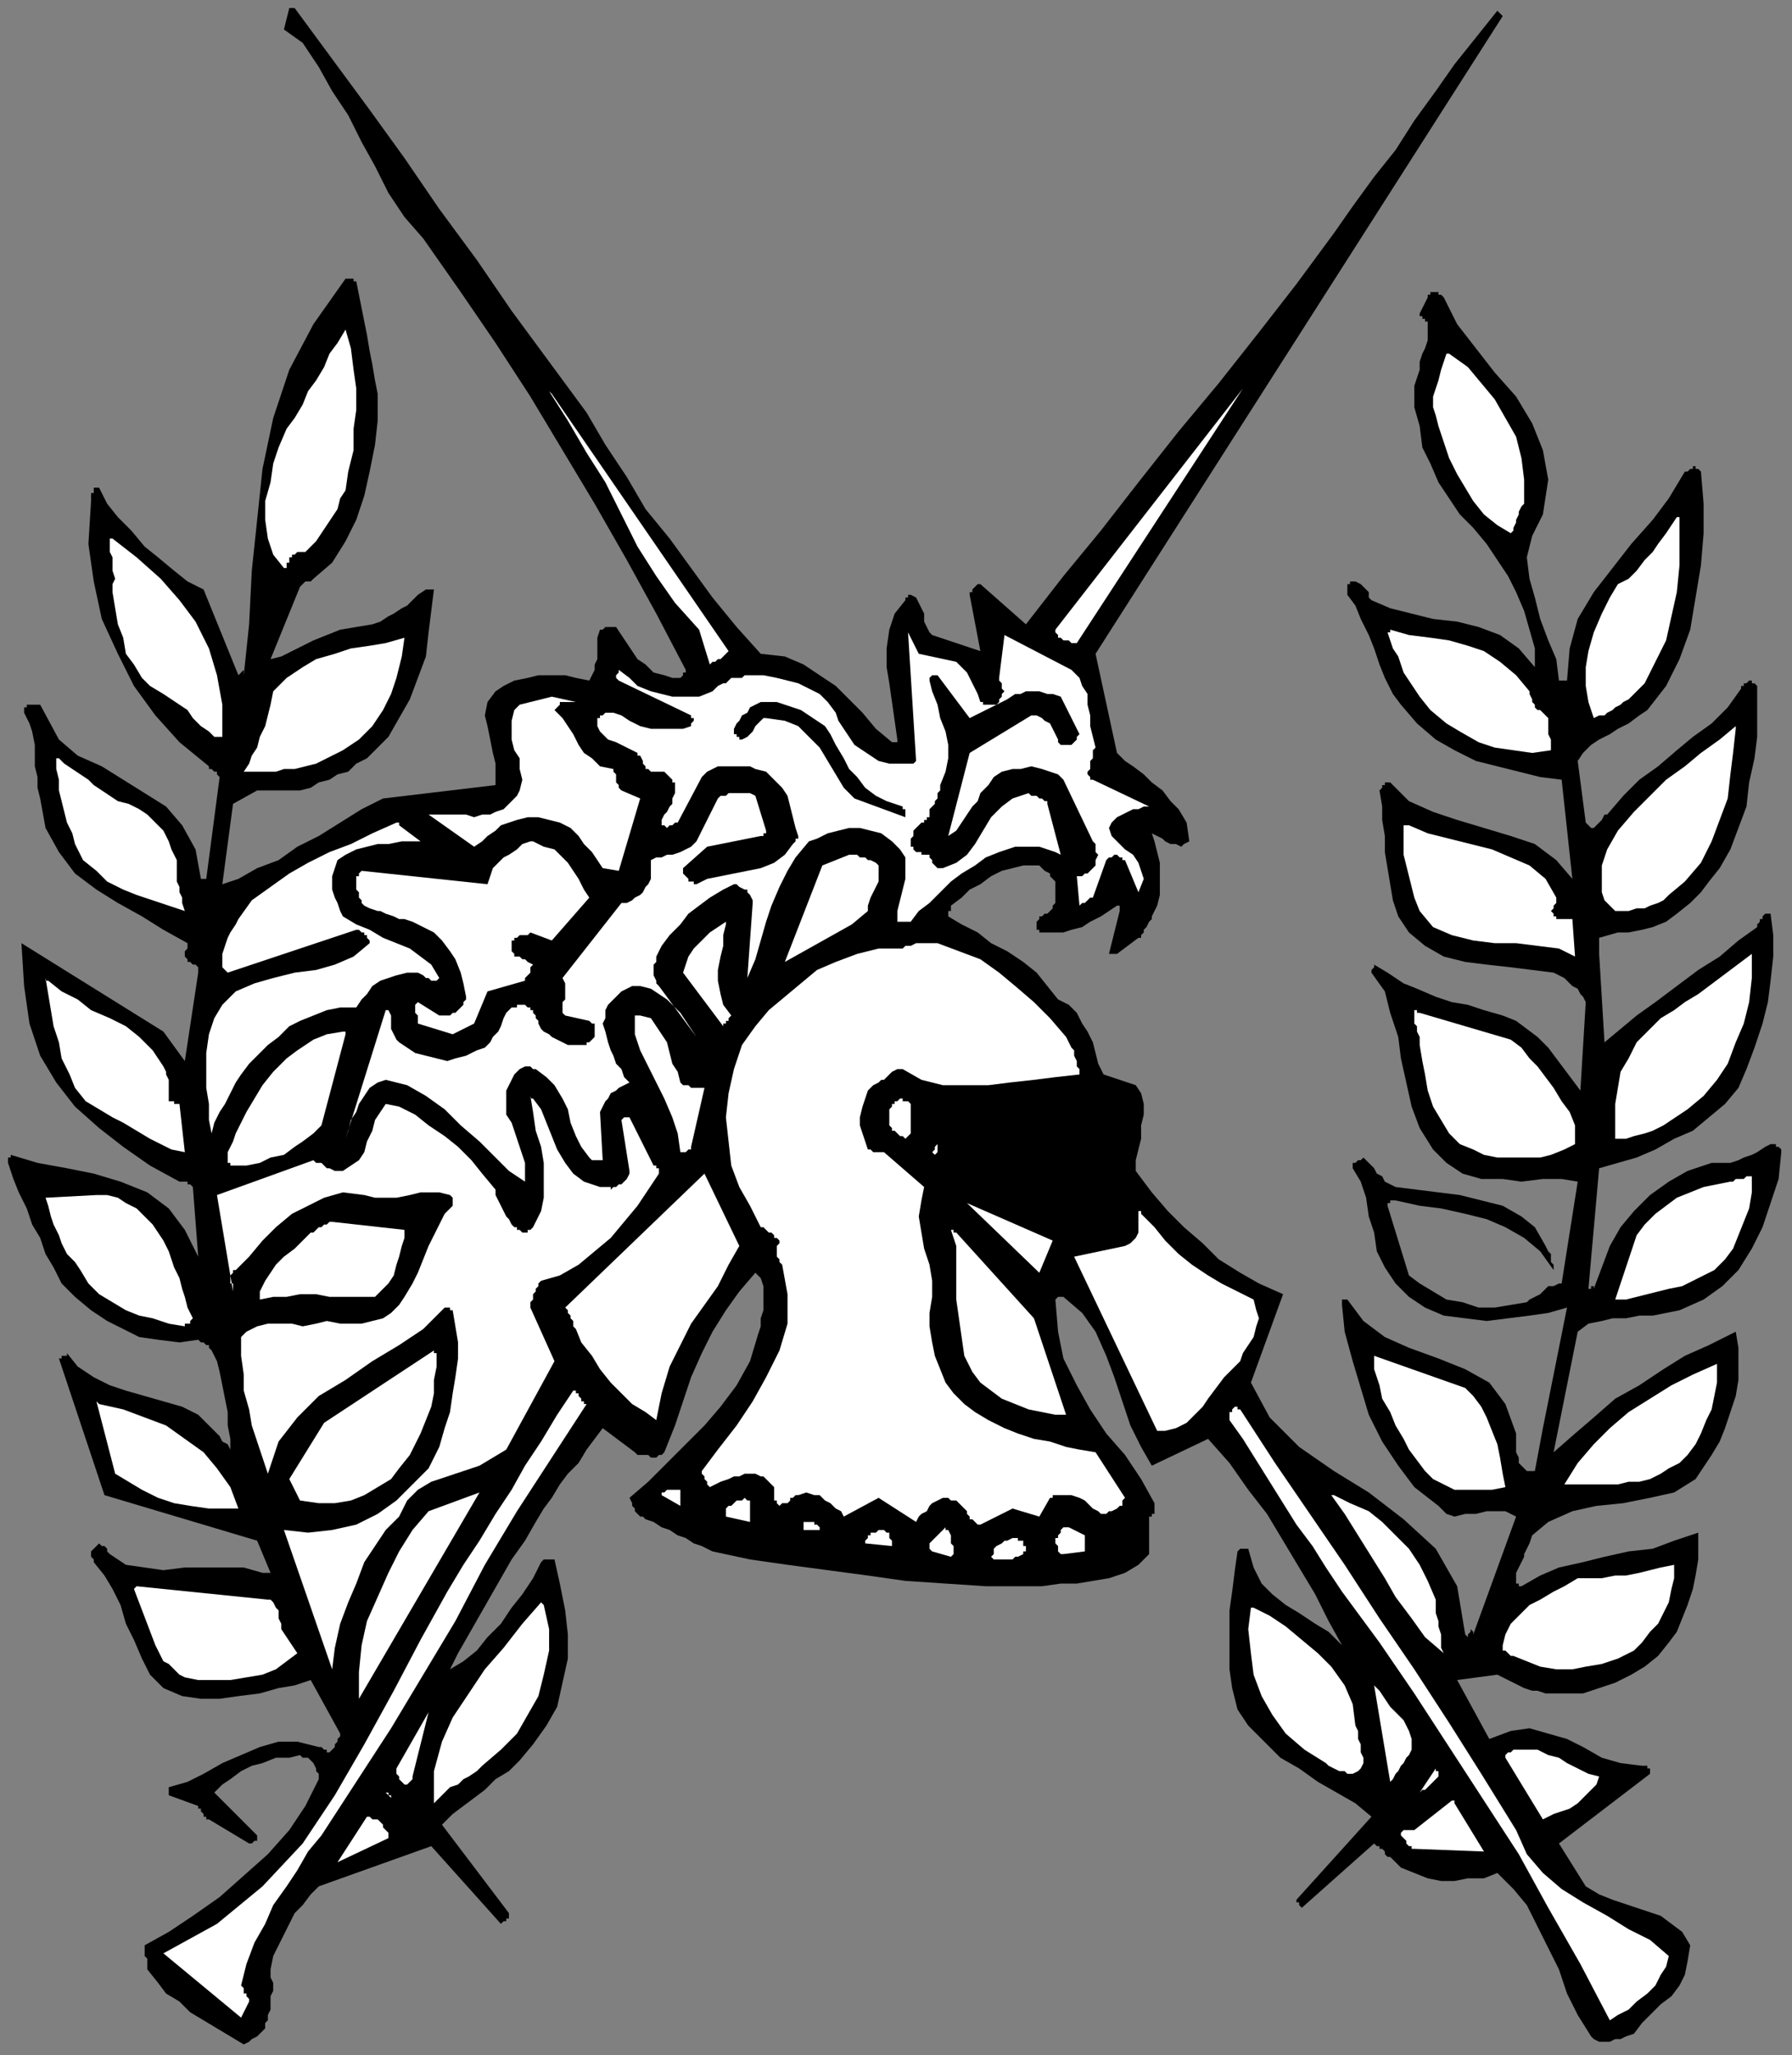 <?xml version="1.0" encoding="UTF-8" standalone="no"?>
<svg
   xmlns:dc="http://purl.org/dc/elements/1.1/"
   xmlns:cc="http://creativecommons.org/ns#"
   xmlns:rdf="http://www.w3.org/1999/02/22-rdf-syntax-ns#"
   xmlns:svg="http://www.w3.org/2000/svg"
   xmlns="http://www.w3.org/2000/svg"
   xmlns:sodipodi="http://sodipodi.sourceforge.net/DTD/sodipodi-0.dtd"
   xmlns:inkscape="http://www.inkscape.org/namespaces/inkscape"
   version="1.0"
   width="177.006mm"
   height="202.935mm"
   id="svg137"
   sodipodi:docname="CREST009.WMF">
  <rect width="100%" height="100%" fill="#808080" stroke="none"/>
  <sodipodi:namedview
     pagecolor="#ffffff"
     bordercolor="#666666"
     borderopacity="1"
     objecttolerance="10"
     gridtolerance="10"
     guidetolerance="10"
     inkscape:pageopacity="0"
     inkscape:pageshadow="2"
     inkscape:window-width="640"
     inkscape:window-height="480"
     id="namedview139" />
  <defs
     id="defs3">
    <pattern
       id="WMFhbasepattern"
       patternUnits="userSpaceOnUse"
       width="6"
       height="6"
       x="0"
       y="0" />
  </defs>
  <path
     style="fill:none;stroke:none;"
     d="  M 0,0   L 668,0   L 668,766   L 0,766   z "
     id="path5" />
  <path
     style="fill:#000000;fill-rule:evenodd;fill-opacity:1;stroke:none;"
     d="  M 110,3   L 124,22   L 138,41   L 151,59   L 164,78   L 178,97   L 191,116   L 205,135   L 219,154   L 226,166   L 234,178   L 241,190   L 250,201   L 258,212   L 266,223   L 275,234   L 284,244   L 293,245   L 300,248   L 306,252   L 312,256   L 317,261   L 322,266   L 327,272   L 333,277   L 333,277   L 334,277   L 334,277   L 334,277   L 335,277   L 335,277   L 335,276   L 335,276   L 334,269   L 333,262   L 332,255   L 331,249   L 331,242   L 332,235   L 334,229   L 338,224   L 338,223   L 338,223   L 339,223   L 339,222   L 339,222   L 339,222   L 340,222   L 340,222   L 342,223   L 343,225   L 344,227   L 345,229   L 345,232   L 346,234   L 347,236   L 348,237   L 366,243   L 362,222   L 362,221   L 363,221   L 363,220   L 363,220   L 364,219   L 364,219   L 365,218   L 366,218   L 383,233   L 397,215   L 411,198   L 425,180   L 440,161   L 455,143   L 470,124   L 484,106   L 498,87   L 505,77   L 513,66   L 521,56   L 528,45   L 536,34   L 543,24   L 551,14   L 559,4   L 560,4   L 561,5   L 560,4   L 559,4   L 558,3   L 558,3   L 559,4   L 561,6   L 409,244   L 417,281   L 420,284   L 423,286   L 427,289   L 430,292   L 434,295   L 437,299   L 440,302   L 443,307   L 444,314   L 442,315   L 441,316   L 439,315   L 437,315   L 435,314   L 434,313   L 432,312   L 430,311   L 431,314   L 432,318   L 433,322   L 433,326   L 433,330   L 433,334   L 432,338   L 430,342   L 430,343   L 429,344   L 428,346   L 427,347   L 427,348   L 426,349   L 426,350   L 425,350   L 417,356   L 417,356   L 416,356   L 416,356   L 415,356   L 415,356   L 415,356   L 414,356   L 414,356   L 418,340   L 418,340   L 418,339   L 418,339   L 418,339   L 418,338   L 417,338   L 417,338   L 417,338   L 414,340   L 411,342   L 407,344   L 404,346   L 400,347   L 397,348   L 393,348   L 388,348   L 388,348   L 388,348   L 388,347   L 388,347   L 387,347   L 387,346   L 387,346   L 387,346   L 387,345   L 387,344   L 388,343   L 388,342   L 389,342   L 390,341   L 391,341   L 392,340   L 393,339   L 393,338   L 394,337   L 394,335   L 394,334   L 394,332   L 394,331   L 394,330   L 394,329   L 393,328   L 392,327   L 392,326   L 390,325   L 389,324   L 388,323   L 387,323   L 382,323   L 378,324   L 374,325   L 370,327   L 366,330   L 362,332   L 359,335   L 355,338   L 355,339   L 355,340   L 354,340   L 354,341   L 354,341   L 354,341   L 354,342   L 354,342   L 359,345   L 365,348   L 370,352   L 376,355   L 382,359   L 387,363   L 391,368   L 395,373   L 399,375   L 402,378   L 404,382   L 406,385   L 408,389   L 409,393   L 410,397   L 412,401   L 424,405   L 426,408   L 427,412   L 427,416   L 426,420   L 426,425   L 425,429   L 424,433   L 424,437   L 430,445   L 436,452   L 442,458   L 449,464   L 455,470   L 463,475   L 470,479   L 479,483   L 467,516   L 474,529   L 485,540   L 498,549   L 511,557   L 524,567   L 536,578   L 544,592   L 547,610   L 548,611   L 548,611   L 548,610   L 548,610   L 549,609   L 549,608   L 550,609   L 550,610   L 566,566   L 562,564   L 559,564   L 555,564   L 551,565   L 547,565   L 543,566   L 540,565   L 537,562   L 528,555   L 522,547   L 516,538   L 511,528   L 508,518   L 505,508   L 502,497   L 501,487   L 501,486   L 501,486   L 501,485   L 501,485   L 502,485   L 502,485   L 503,485   L 503,485   L 509,493   L 517,499   L 526,503   L 537,507   L 547,511   L 556,516   L 562,524   L 566,535   L 566,537   L 566,539   L 566,541   L 566,542   L 567,544   L 567,546   L 568,547   L 570,549   L 570,549   L 570,549   L 570,549   L 571,549   L 571,549   L 572,549   L 572,549   L 573,549   L 576,533   L 585,488   L 578,490   L 571,491   L 563,492   L 555,493   L 547,492   L 539,491   L 532,488   L 526,484   L 521,479   L 517,473   L 514,467   L 513,460   L 511,454   L 510,447   L 508,441   L 505,436   L 505,435   L 505,435   L 505,434   L 506,434   L 507,433   L 507,433   L 508,433   L 509,432   L 510,433   L 512,435   L 513,436   L 514,438   L 516,439   L 517,441   L 519,442   L 521,443   L 529,444   L 537,445   L 545,446   L 553,448   L 561,450   L 568,454   L 573,458   L 577,465   L 578,467   L 579,468   L 579,469   L 579,470   L 579,471   L 580,472   L 580,473   L 580,474   L 575,467   L 569,462   L 562,458   L 555,455   L 547,453   L 538,451   L 530,450   L 521,448   L 520,448   L 520,448   L 519,448   L 519,448   L 519,449   L 518,449   L 518,449   L 518,450   L 526,476   L 530,479   L 535,482   L 540,485   L 546,486   L 552,488   L 558,488   L 564,487   L 570,486   L 571,485   L 573,484   L 575,483   L 577,481   L 578,480   L 580,480   L 582,479   L 583,479   L 589,441   L 583,440   L 576,440   L 568,441   L 561,440   L 553,440   L 546,438   L 540,434   L 535,429   L 530,421   L 527,413   L 525,404   L 523,395   L 522,387   L 519,378   L 517,370   L 512,363   L 512,362   L 512,362   L 512,362   L 513,361   L 513,361   L 513,360   L 513,360   L 513,360   L 518,363   L 524,367   L 529,369   L 536,372   L 542,374   L 548,375   L 554,377   L 561,379   L 566,381   L 570,384   L 574,387   L 578,391   L 581,395   L 584,399   L 587,403   L 590,407   L 592,374   L 591,372   L 590,371   L 589,369   L 587,368   L 586,367   L 584,365   L 582,364   L 580,363   L 572,362   L 564,361   L 555,360   L 547,359   L 539,357   L 532,353   L 526,348   L 522,342   L 520,336   L 519,330   L 518,324   L 517,318   L 517,312   L 516,306   L 516,301   L 515,295   L 516,294   L 516,294   L 516,293   L 517,293   L 517,292   L 518,292   L 518,292   L 519,292   L 526,299   L 535,303   L 544,306   L 554,309   L 564,312   L 573,315   L 581,321   L 587,328   L 583,291   L 575,290   L 567,288   L 559,286   L 551,284   L 543,280   L 536,276   L 529,270   L 523,263   L 520,259   L 517,253   L 515,248   L 513,242   L 511,237   L 508,231   L 506,226   L 503,222   L 503,221   L 503,221   L 503,220   L 503,219   L 503,219   L 503,219   L 503,218   L 503,218   L 503,218   L 503,218   L 504,218   L 504,217   L 504,217   L 505,217   L 505,217   L 506,217   L 508,218   L 508,218   L 509,219   L 510,220   L 511,221   L 511,223   L 512,224   L 519,227   L 527,229   L 535,231   L 544,232   L 552,234   L 560,237   L 567,242   L 573,249   L 573,242   L 571,235   L 569,228   L 566,221   L 563,215   L 559,209   L 555,203   L 550,197   L 545,192   L 541,186   L 537,180   L 534,173   L 531,167   L 530,159   L 528,152   L 528,144   L 529,141   L 530,138   L 530,135   L 531,132   L 532,130   L 533,127   L 533,124   L 533,121   L 533,121   L 533,120   L 532,120   L 532,119   L 531,119   L 531,118   L 530,118   L 530,117   L 533,111   L 533,110   L 533,110   L 534,110   L 534,109   L 535,109   L 535,109   L 536,109   L 537,109   L 537,109   L 537,109   L 537,109   L 537,109   L 537,110   L 538,110   L 538,110   L 539,111   L 544,121   L 551,130   L 558,139   L 566,148   L 572,158   L 576,168   L 578,179   L 576,192   L 572,200   L 570,208   L 571,216   L 573,223   L 575,231   L 578,239   L 581,246   L 582,254   L 583,254   L 583,254   L 583,254   L 583,254   L 584,254   L 584,254   L 584,254   L 585,254   L 586,242   L 589,231   L 595,221   L 602,212   L 609,203   L 617,194   L 623,186   L 629,176   L 630,176   L 630,176   L 631,175   L 631,175   L 632,175   L 632,175   L 632,174   L 632,174   L 633,174   L 633,175   L 634,175   L 634,175   L 634,175   L 635,176   L 635,176   L 635,176   L 636,188   L 636,199   L 635,211   L 633,223   L 631,235   L 627,246   L 622,256   L 615,265   L 612,267   L 608,270   L 604,272   L 601,274   L 597,276   L 594,278   L 591,281   L 589,284   L 592,307   L 593,308   L 594,309   L 595,309   L 596,308   L 597,307   L 598,306   L 599,304   L 600,304   L 606,297   L 612,291   L 619,286   L 626,280   L 632,275   L 639,270   L 645,264   L 650,257   L 650,256   L 650,256   L 651,256   L 651,256   L 651,255   L 652,255   L 652,255   L 653,254   L 654,254   L 654,255   L 655,255   L 655,255   L 656,256   L 656,257   L 656,257   L 656,258   L 656,266   L 656,275   L 655,283   L 653,292   L 652,301   L 649,309   L 646,317   L 642,324   L 638,329   L 635,333   L 631,337   L 626,341   L 622,344   L 617,346   L 613,347   L 608,348   L 607,348   L 607,348   L 606,348   L 605,348   L 605,348   L 604,348   L 604,348   L 604,348   L 597,350   L 597,351   L 597,351   L 597,352   L 597,353   L 597,354   L 597,354   L 597,355   L 597,356   L 599,389   L 605,384   L 611,379   L 618,374   L 626,368   L 634,362   L 642,357   L 649,351   L 656,346   L 656,345   L 657,344   L 657,343   L 658,343   L 658,342   L 658,342   L 658,342   L 658,342   L 659,341   L 659,341   L 659,341   L 660,341   L 660,341   L 661,341   L 661,341   L 661,341   L 662,349   L 662,357   L 661,366   L 660,374   L 658,382   L 655,391   L 652,399   L 649,406   L 644,412   L 638,417   L 632,422   L 625,425   L 618,429   L 611,432   L 604,434   L 597,436   L 593,481   L 593,482   L 593,482   L 593,481   L 594,481   L 594,480   L 594,480   L 595,480   L 595,481   L 598,473   L 601,465   L 605,458   L 610,452   L 616,446   L 623,441   L 630,437   L 639,434   L 642,434   L 646,434   L 649,433   L 651,432   L 654,431   L 656,430   L 659,428   L 661,427   L 662,427   L 663,427   L 663,428   L 664,428   L 664,428   L 665,429   L 665,430   L 665,430   L 664,440   L 661,449   L 658,458   L 654,466   L 649,474   L 643,480   L 636,485   L 627,489   L 622,490   L 617,491   L 612,491   L 607,492   L 602,492   L 598,493   L 593,494   L 589,497   L 580,542   L 588,535   L 595,529   L 603,522   L 612,517   L 621,511   L 629,506   L 638,502   L 648,497   L 649,503   L 649,509   L 649,515   L 648,521   L 646,527   L 644,533   L 642,538   L 639,543   L 633,552   L 625,557   L 616,559   L 606,561   L 596,562   L 587,564   L 578,568   L 572,573   L 571,576   L 570,578   L 569,580   L 569,581   L 568,583   L 567,585   L 566,587   L 566,589   L 566,590   L 566,590   L 566,590   L 566,591   L 567,591   L 567,591   L 567,592   L 568,592   L 575,588   L 582,585   L 591,583   L 599,581   L 608,579   L 617,578   L 625,575   L 634,572   L 634,577   L 634,582   L 633,588   L 632,593   L 630,599   L 628,604   L 626,609   L 623,613   L 619,618   L 614,622   L 609,625   L 603,628   L 597,630   L 591,632   L 584,632   L 577,632   L 574,631   L 572,631   L 569,630   L 567,629   L 565,628   L 563,627   L 561,626   L 559,625   L 544,627   L 556,649   L 564,646   L 571,645   L 578,647   L 585,649   L 591,652   L 598,656   L 605,658   L 613,659   L 613,659   L 614,659   L 615,659   L 615,660   L 616,660   L 616,661   L 616,661   L 616,662   L 582,688   L 592,704   L 597,707   L 602,709   L 608,711   L 614,713   L 620,715   L 624,718   L 628,721   L 631,726   L 630,732   L 629,737   L 627,741   L 624,745   L 620,748   L 616,752   L 613,755   L 610,759   L 607,760   L 605,761   L 603,761   L 601,762   L 599,762   L 597,762   L 595,761   L 594,760   L 589,752   L 585,744   L 582,735   L 578,727   L 574,719   L 570,711   L 565,705   L 559,699   L 554,701   L 548,701   L 543,702   L 538,702   L 533,701   L 528,699   L 523,697   L 519,693   L 518,693   L 517,692   L 517,691   L 516,690   L 515,690   L 515,689   L 514,689   L 513,688   L 486,712   L 486,712   L 486,712   L 485,711   L 485,711   L 485,711   L 485,710   L 484,710   L 484,709   L 512,678   L 506,673   L 499,669   L 492,665   L 485,660   L 478,656   L 472,650   L 466,644   L 462,638   L 460,630   L 459,623   L 459,616   L 459,608   L 459,601   L 460,594   L 461,586   L 462,579   L 462,579   L 463,578   L 463,578   L 464,578   L 464,578   L 465,578   L 465,578   L 466,578   L 468,585   L 471,591   L 475,595   L 480,599   L 485,602   L 491,606   L 496,609   L 501,614   L 496,605   L 491,595   L 485,585   L 479,575   L 473,565   L 466,556   L 459,546   L 451,537   L 430,547   L 426,540   L 422,532   L 419,523   L 416,514   L 413,506   L 409,497   L 404,490   L 397,484   L 397,484   L 397,484   L 396,484   L 396,484   L 395,484   L 395,484   L 395,484   L 394,485   L 395,497   L 397,507   L 402,517   L 407,526   L 413,535   L 420,543   L 426,552   L 431,561   L 431,562   L 431,562   L 431,563   L 431,564   L 431,565   L 430,565   L 430,566   L 429,566   L 429,580   L 425,584   L 420,587   L 414,589   L 408,590   L 402,591   L 396,591   L 389,592   L 383,592   L 368,592   L 353,591   L 338,590   L 324,588   L 309,586   L 294,584   L 280,582   L 266,579   L 262,577   L 259,576   L 256,574   L 253,573   L 250,571   L 247,570   L 244,568   L 241,567   L 240,566   L 239,566   L 238,565   L 237,564   L 237,563   L 236,562   L 236,561   L 235,559   L 242,553   L 249,546   L 256,539   L 263,532   L 269,525   L 275,517   L 280,508   L 283,498   L 284,495   L 284,492   L 285,489   L 285,486   L 285,483   L 285,480   L 284,477   L 282,475   L 276,482   L 271,489   L 266,497   L 262,505   L 258,514   L 255,523   L 252,532   L 248,542   L 247,543   L 246,543   L 245,544   L 243,544   L 242,543   L 240,543   L 238,543   L 237,542   L 225,533   L 222,537   L 219,541   L 216,546   L 212,550   L 209,554   L 206,559   L 203,563   L 200,568   L 196,575   L 191,582   L 187,589   L 183,596   L 179,603   L 175,610   L 171,617   L 168,623   L 173,620   L 178,616   L 182,611   L 187,606   L 191,600   L 195,595   L 199,589   L 202,583   L 202,583   L 202,583   L 203,582   L 204,582   L 204,582   L 205,582   L 206,582   L 207,582   L 209,591   L 211,601   L 212,610   L 212,619   L 210,628   L 208,637   L 204,644   L 199,651   L 194,657   L 190,661   L 185,664   L 181,668   L 177,671   L 173,674   L 169,677   L 165,681   L 190,714   L 190,715   L 190,715   L 190,716   L 189,716   L 189,717   L 188,717   L 188,717   L 187,718   L 161,689   L 119,704   L 116,707   L 113,711   L 110,714   L 108,718   L 106,722   L 104,726   L 102,730   L 101,735   L 101,738   L 102,740   L 102,743   L 101,745   L 101,747   L 101,750   L 100,752   L 100,754   L 99,755   L 99,757   L 98,758   L 97,759   L 96,760   L 94,761   L 93,762   L 91,763   L 86,760   L 81,757   L 76,754   L 71,751   L 67,747   L 62,744   L 59,740   L 55,735   L 55,734   L 55,732   L 55,731   L 54,730   L 54,729   L 54,728   L 54,727   L 54,726   L 63,721   L 72,715   L 82,708   L 91,700   L 100,692   L 108,683   L 114,674   L 119,664   L 119,662   L 118,661   L 118,660   L 117,658   L 116,657   L 115,656   L 113,656   L 112,655   L 108,656   L 103,656   L 98,658   L 94,659   L 90,661   L 86,664   L 83,666   L 80,669   L 96,685   L 96,685   L 96,686   L 96,686   L 96,687   L 95,687   L 94,688   L 94,688   L 93,688   L 78,679   L 77,679   L 77,678   L 76,678   L 76,677   L 75,676   L 75,675   L 74,675   L 74,674   L 63,670   L 63,670   L 63,669   L 63,669   L 63,669   L 63,668   L 63,668   L 63,668   L 63,667   L 70,665   L 76,662   L 83,658   L 90,655   L 97,652   L 104,650   L 111,650   L 119,652   L 120,652   L 120,652   L 121,653   L 121,653   L 122,653   L 122,654   L 122,654   L 122,654   L 123,654   L 124,653   L 125,652   L 125,651   L 126,650   L 126,649   L 127,648   L 127,647   L 116,627   L 110,629   L 104,630   L 97,632   L 89,633   L 82,634   L 75,634   L 68,633   L 61,630   L 56,625   L 53,619   L 50,612   L 47,606   L 45,599   L 42,593   L 39,588   L 35,583   L 35,583   L 35,582   L 35,582   L 34,581   L 34,581   L 34,581   L 34,580   L 34,580   L 34,580   L 34,579   L 34,579   L 35,578   L 35,578   L 36,577   L 36,577   L 37,576   L 38,577   L 39,577   L 39,577   L 40,578   L 40,578   L 40,579   L 41,580   L 41,580   L 47,584   L 54,585   L 61,586   L 69,585   L 76,585   L 84,585   L 91,585   L 98,587   L 98,587   L 99,587   L 99,587   L 100,587   L 100,587   L 101,587   L 101,587   L 101,587   L 96,575   L 39,558   L 22,507   L 23,507   L 23,507   L 23,507   L 23,506   L 24,506   L 24,506   L 25,506   L 25,505   L 29,510   L 35,514   L 41,517   L 47,519   L 54,521   L 61,523   L 68,525   L 74,528   L 76,530   L 78,532   L 79,533   L 81,535   L 82,536   L 83,538   L 85,539   L 86,541   L 86,537   L 85,532   L 85,527   L 84,522   L 83,517   L 82,512   L 81,508   L 79,504   L 78,503   L 78,502   L 77,502   L 76,501   L 76,501   L 75,501   L 75,501   L 74,500   L 67,501   L 59,500   L 52,499   L 46,496   L 40,493   L 34,489   L 28,484   L 23,479   L 20,473   L 17,468   L 15,462   L 12,457   L 10,451   L 7,445   L 5,440   L 3,434   L 3,434   L 3,433   L 3,433   L 3,432   L 3,432   L 3,432   L 4,432   L 4,431   L 14,434   L 25,436   L 35,438   L 45,441   L 55,445   L 63,451   L 69,459   L 74,469   L 72,443   L 71,442   L 71,442   L 70,442   L 70,441   L 69,441   L 68,441   L 68,441   L 67,441   L 56,435   L 46,428   L 37,421   L 28,413   L 21,404   L 15,394   L 11,382   L 9,368   L 8,352   L 61,385   L 69,396   L 74,363   L 74,362   L 74,361   L 73,360   L 72,360   L 71,359   L 70,359   L 70,358   L 69,357   L 69,356   L 69,356   L 69,355   L 69,355   L 70,354   L 70,353   L 70,353   L 70,352   L 61,347   L 53,342   L 44,337   L 36,332   L 28,326   L 22,318   L 17,309   L 15,298   L 14,294   L 14,290   L 13,286   L 13,282   L 13,278   L 12,273   L 11,270   L 9,266   L 9,265   L 9,265   L 9,264   L 10,264   L 10,264   L 10,263   L 11,263   L 11,263   L 11,263   L 12,263   L 12,263   L 13,263   L 13,263   L 14,263   L 14,263   L 15,263   L 22,276   L 29,282   L 38,286   L 46,291   L 54,296   L 62,301   L 68,308   L 73,317   L 75,328   L 75,328   L 75,328   L 75,328   L 76,328   L 76,328   L 76,328   L 77,328   L 82,290   L 81,289   L 81,289   L 81,288   L 80,288   L 80,288   L 79,287   L 78,287   L 78,286   L 67,277   L 58,267   L 50,256   L 44,244   L 38,231   L 35,217   L 33,203   L 34,187   L 34,186   L 34,186   L 34,185   L 34,184   L 34,184   L 35,184   L 35,183   L 35,183   L 35,183   L 35,183   L 35,182   L 36,182   L 36,182   L 36,182   L 37,182   L 37,182   L 40,188   L 44,193   L 49,198   L 54,204   L 59,208   L 65,213   L 70,217   L 76,220   L 89,252   L 89,253   L 89,253   L 89,252   L 90,251   L 90,251   L 91,250   L 91,251   L 91,252   L 93,233   L 94,213   L 96,194   L 98,175   L 102,156   L 108,138   L 117,121   L 129,104   L 130,104   L 130,104   L 131,104   L 131,104   L 131,104   L 132,104   L 132,105   L 133,105   L 134,110   L 135,115   L 136,120   L 137,125   L 138,131   L 139,136   L 140,142   L 141,147   L 141,157   L 140,166   L 138,176   L 136,185   L 133,194   L 129,202   L 124,210   L 117,216   L 116,217   L 115,217   L 114,217   L 114,217   L 113,218   L 113,218   L 113,218   L 112,219   L 101,246   L 105,245   L 109,243   L 113,241   L 117,239   L 122,237   L 127,235   L 133,234   L 139,233   L 142,232   L 145,230   L 147,229   L 150,227   L 152,226   L 154,224   L 156,222   L 159,220   L 159,220   L 159,220   L 160,220   L 160,220   L 160,220   L 161,220   L 161,220   L 162,220   L 161,228   L 160,236   L 159,245   L 156,253   L 153,261   L 149,268   L 145,275   L 140,280   L 137,283   L 133,285   L 130,288   L 126,289   L 123,291   L 119,292   L 116,294   L 112,295   L 96,295   L 87,300   L 83,330   L 89,328   L 96,324   L 104,321   L 111,316   L 119,312   L 127,307   L 135,302   L 143,298   L 185,293   L 185,289   L 185,285   L 184,281   L 183,276   L 182,271   L 181,267   L 182,262   L 185,258   L 188,256   L 192,254   L 197,253   L 201,252   L 206,252   L 211,252   L 215,253   L 220,254   L 221,252   L 222,250   L 222,248   L 223,246   L 223,243   L 223,241   L 223,238   L 224,235   L 225,235   L 225,235   L 226,234   L 227,234   L 228,234   L 228,234   L 229,234   L 230,234   L 232,237   L 234,240   L 236,243   L 238,246   L 241,248   L 244,251   L 248,252   L 251,253   L 252,253   L 252,253   L 253,253   L 253,253   L 254,253   L 254,253   L 254,253   L 254,253   L 255,252   L 255,252   L 255,252   L 255,252   L 255,251   L 256,251   L 256,250   L 256,250   L 245,229   L 234,209   L 222,188   L 210,168   L 198,148   L 185,128   L 172,109   L 158,89   L 151,81   L 145,72   L 140,62   L 135,53   L 130,43   L 124,34   L 119,25   L 113,16   L 106,11   L 108,3   L 108,3   L 109,3   L 109,3   L 109,3   L 109,3   L 110,3   L 110,3   L 110,3  z "
     id="path7" />
  <path
     style="fill:#ffffff;fill-rule:evenodd;fill-opacity:1;stroke:none;"
     d="  M 129,123   L 131,130   L 132,138   L 133,145   L 133,153   L 132,160   L 132,168   L 130,176   L 129,183   L 127,186   L 126,190   L 124,193   L 122,196   L 120,199   L 118,202   L 116,204   L 114,206   L 113,206   L 112,206   L 112,206   L 111,206   L 110,207   L 110,207   L 109,207   L 109,208   L 108,208   L 108,209   L 108,209   L 108,210   L 107,210   L 107,211   L 107,212   L 106,212   L 102,207   L 100,201   L 99,194   L 99,187   L 101,180   L 102,173   L 104,167   L 107,160   L 110,156   L 113,151   L 115,146   L 118,142   L 121,137   L 123,132   L 126,128   L 129,123  z "
     id="path9" />
  <path
     style="fill:#ffffff;fill-rule:evenodd;fill-opacity:1;stroke:none;"
     d="  M 541,132   L 548,137   L 553,143   L 558,149   L 562,156   L 566,163   L 568,171   L 569,179   L 569,188   L 568,189   L 567,191   L 567,192   L 566,194   L 566,195   L 565,197   L 565,198   L 564,199   L 559,196   L 554,192   L 550,187   L 547,182   L 544,177   L 541,171   L 539,165   L 537,159   L 536,155   L 535,152   L 535,148   L 536,145   L 537,142   L 538,138   L 539,135   L 540,132   L 540,132   L 540,132   L 540,132   L 541,132   L 541,132   L 541,132   L 541,132   L 541,132  z "
     id="path11" />
  <path
     style="fill:#ffffff;fill-rule:evenodd;fill-opacity:1;stroke:none;"
     d="  M 464,145   L 402,240   L 401,240   L 401,240   L 400,240   L 399,239   L 398,239   L 397,239   L 396,238   L 395,238   L 395,238   L 395,238   L 395,238   L 395,237   L 395,237   L 394,236   L 394,236   L 394,235   L 464,145  z "
     id="path13" />
  <path
     style="fill:#ffffff;fill-rule:evenodd;fill-opacity:1;stroke:none;"
     d="  M 206,147   L 272,243   L 271,244   L 270,245   L 270,245   L 269,246   L 268,246   L 267,247   L 266,247   L 265,248   L 261,235   L 252,225   L 245,215   L 238,204   L 232,192   L 226,180   L 219,169   L 212,157   L 205,146   L 205,146   L 205,146   L 205,146   L 205,146   L 206,147   L 206,147   L 206,147   L 206,147  z "
     id="path15" />
  <path
     style="fill:#ffffff;fill-rule:evenodd;fill-opacity:1;stroke:none;"
     d="  M 627,194   L 627,202   L 627,211   L 626,221   L 624,230   L 622,239   L 618,247   L 614,255   L 608,261   L 606,262   L 605,263   L 603,264   L 602,265   L 600,266   L 599,267   L 597,267   L 595,268   L 593,262   L 592,256   L 592,249   L 593,243   L 595,236   L 598,229   L 601,223   L 604,218   L 608,216   L 611,213   L 614,209   L 617,206   L 619,203   L 622,199   L 624,196   L 626,193   L 626,193   L 626,193   L 626,193   L 627,193   L 627,193   L 627,194  z "
     id="path17" />
  <path
     style="fill:#ffffff;fill-rule:evenodd;fill-opacity:1;stroke:none;"
     d="  M 42,201   L 51,208   L 60,216   L 67,224   L 73,232   L 78,242   L 81,252   L 83,263   L 83,275   L 80,275   L 78,273   L 75,271   L 72,268   L 70,265   L 67,263   L 64,261   L 61,259   L 56,256   L 53,253   L 50,248   L 47,244   L 46,238   L 44,233   L 43,227   L 42,221   L 42,218   L 43,216   L 42,213   L 42,211   L 42,208   L 41,206   L 41,204   L 41,201   L 41,201   L 42,201   L 42,201   L 42,201   L 42,201   L 42,201  z "
     id="path19" />
  <path
     style="fill:#ffffff;fill-rule:evenodd;fill-opacity:1;stroke:none;"
     d="  M 339,236   L 343,244   L 357,247   L 358,248   L 360,250   L 361,251   L 362,253   L 363,255   L 364,257   L 365,259   L 366,262   L 366,262   L 367,262   L 367,263   L 367,263   L 368,263   L 368,263   L 369,263   L 370,263   L 371,263   L 371,263   L 372,263   L 373,262   L 373,261   L 374,260   L 374,259   L 375,258   L 375,258   L 374,257   L 374,256   L 374,256   L 374,255   L 373,254   L 373,253   L 373,253   L 375,237   L 400,250   L 403,253   L 404,256   L 406,259   L 406,263   L 407,267   L 407,271   L 408,275   L 409,279   L 408,280   L 408,282   L 408,283   L 407,284   L 407,285   L 407,286   L 407,287   L 406,288   L 406,288   L 406,289   L 406,289   L 406,289   L 407,290   L 407,290   L 407,291   L 408,291   L 429,301   L 427,301   L 425,302   L 423,302   L 421,303   L 419,304   L 417,305   L 415,307   L 414,309   L 415,312   L 417,314   L 420,317   L 423,319   L 425,322   L 426,325   L 427,328   L 425,333   L 420,321   L 420,321   L 419,321   L 419,320   L 419,320   L 418,320   L 418,320   L 417,319   L 417,319   L 416,319   L 416,319   L 415,320   L 415,320   L 414,320   L 414,320   L 413,321   L 413,321   L 408,335   L 407,335   L 407,335   L 406,336   L 406,336   L 405,337   L 404,337   L 404,337   L 403,338   L 402,327   L 403,327   L 403,327   L 404,327   L 405,326   L 406,326   L 406,326   L 407,325   L 408,324   L 409,323   L 409,322   L 409,321   L 410,319   L 409,318   L 409,316   L 409,315   L 408,314   L 397,291   L 395,289   L 392,288   L 389,287   L 385,286   L 381,287   L 378,287   L 374,288   L 371,290   L 369,293   L 366,296   L 365,299   L 363,301   L 361,304   L 359,307   L 357,310   L 354,312   L 362,281   L 385,267   L 387,267   L 389,268   L 390,269   L 392,270   L 393,272   L 394,274   L 395,276   L 395,277   L 396,278   L 396,278   L 397,278   L 397,278   L 397,278   L 398,278   L 399,278   L 399,278   L 400,278   L 400,278   L 400,278   L 401,277   L 401,277   L 402,276   L 402,275   L 403,274   L 397,262   L 396,260   L 393,259   L 391,259   L 388,258   L 386,258   L 383,258   L 381,259   L 379,259   L 376,261   L 374,262   L 372,263   L 370,264   L 368,265   L 366,266   L 364,267   L 362,268   L 350,252   L 350,252   L 349,252   L 348,252   L 348,252   L 347,253   L 347,253   L 347,254   L 347,254   L 348,258   L 350,263   L 351,268   L 353,273   L 354,278   L 354,283   L 353,288   L 351,293   L 351,295   L 350,296   L 350,298   L 349,299   L 349,300   L 348,301   L 347,302   L 347,304   L 347,304   L 347,305   L 346,305   L 346,306   L 345,306   L 345,307   L 344,307   L 343,308   L 343,308   L 342,309   L 342,309   L 341,310   L 341,311   L 341,312   L 340,313   L 340,314   L 340,314   L 340,315   L 340,315   L 340,316   L 341,316   L 341,317   L 341,317   L 342,318   L 342,318   L 342,318   L 343,318   L 344,318   L 344,319   L 345,319   L 346,319   L 347,319   L 347,320   L 348,321   L 348,322   L 348,322   L 349,323   L 350,324   L 351,324   L 352,324   L 357,322   L 361,319   L 364,315   L 367,310   L 370,305   L 374,301   L 378,298   L 384,296   L 385,297   L 386,297   L 387,297   L 388,298   L 389,298   L 390,299   L 391,299   L 391,300   L 396,319   L 394,318   L 391,317   L 388,316   L 385,316   L 382,316   L 379,316   L 376,317   L 373,318   L 368,320   L 364,323   L 359,326   L 355,329   L 351,333   L 347,337   L 343,340   L 340,344   L 339,344   L 339,344   L 338,344   L 338,344   L 337,344   L 336,344   L 335,344   L 335,344   L 335,340   L 336,336   L 337,332   L 338,328   L 338,324   L 338,320   L 336,317   L 333,314   L 329,311   L 325,310   L 321,309   L 317,309   L 313,310   L 309,311   L 305,313   L 302,314   L 297,320   L 294,325   L 291,331   L 288,338   L 286,344   L 284,351   L 282,358   L 279,365   L 281,337   L 281,336   L 280,334   L 279,333   L 279,332   L 278,332   L 276,331   L 275,330   L 274,330   L 270,332   L 265,335   L 261,338   L 257,341   L 254,345   L 250,349   L 247,353   L 245,357   L 245,359   L 244,360   L 244,362   L 244,363   L 244,364   L 245,366   L 245,367   L 246,368   L 260,387   L 258,384   L 256,381   L 254,378   L 252,376   L 249,373   L 246,371   L 243,369   L 239,368   L 238,368   L 238,368   L 237,368   L 237,368   L 236,368   L 236,368   L 236,368   L 236,368   L 234,369   L 232,370   L 230,372   L 229,373   L 227,375   L 226,377   L 226,380   L 225,382   L 226,385   L 227,389   L 228,392   L 229,394   L 230,397   L 232,399   L 233,402   L 235,404   L 233,405   L 231,406   L 230,407   L 228,408   L 227,410   L 226,411   L 225,413   L 224,415   L 225,433   L 224,433   L 223,433   L 223,433   L 222,433   L 221,433   L 221,433   L 220,432   L 220,432   L 217,428   L 215,424   L 213,419   L 212,414   L 210,410   L 207,405   L 204,402   L 200,399   L 199,399   L 198,398   L 197,398   L 197,398   L 196,398   L 196,398   L 196,398   L 196,398   L 194,399   L 192,401   L 191,403   L 190,405   L 189,407   L 189,410   L 189,413   L 189,416   L 191,419   L 192,422   L 193,425   L 194,428   L 195,431   L 196,434   L 196,437   L 196,441   L 190,437   L 184,431   L 179,426   L 172,420   L 166,414   L 159,409   L 152,405   L 144,403   L 141,404   L 138,406   L 136,409   L 134,412   L 133,415   L 131,418   L 130,422   L 129,425   L 144,377   L 145,377   L 145,377   L 146,379   L 146,381   L 146,384   L 147,386   L 148,388   L 149,389   L 152,391   L 155,393   L 159,394   L 163,395   L 167,396   L 170,395   L 174,394   L 178,392   L 181,391   L 183,389   L 184,387   L 186,385   L 187,383   L 188,380   L 189,378   L 191,376   L 191,376   L 192,376   L 192,376   L 192,376   L 193,376   L 193,375   L 193,375   L 194,375   L 194,375   L 194,375   L 195,375   L 196,375   L 196,375   L 197,376   L 197,376   L 198,376   L 198,377   L 199,377   L 199,378   L 200,379   L 200,380   L 201,381   L 201,382   L 202,384   L 203,385   L 205,386   L 206,387   L 208,388   L 210,389   L 212,390   L 215,390   L 217,390   L 217,390   L 218,390   L 219,390   L 219,389   L 220,389   L 220,389   L 221,388   L 222,387   L 222,387   L 222,386   L 222,386   L 222,385   L 222,385   L 222,385   L 222,384   L 222,384   L 222,383   L 222,383   L 222,383   L 222,382   L 221,382   L 221,382   L 220,381   L 220,381   L 211,379   L 210,378   L 210,376   L 210,374   L 211,373   L 211,371   L 211,369   L 211,367   L 210,365   L 232,337   L 234,337   L 236,336   L 237,335   L 239,334   L 240,333   L 241,331   L 242,330   L 243,328   L 243,321   L 245,320   L 247,320   L 249,319   L 251,319   L 254,318   L 256,317   L 258,316   L 260,314   L 268,298   L 269,297   L 271,297   L 272,296   L 274,296   L 276,296   L 278,296   L 280,296   L 282,297   L 286,310   L 286,311   L 286,311   L 286,311   L 286,311   L 285,311   L 285,312   L 285,312   L 284,312   L 264,316   L 255,324   L 255,325   L 255,325   L 255,326   L 255,326   L 256,327   L 256,327   L 256,327   L 257,328   L 257,328   L 257,328   L 257,329   L 258,329   L 258,329   L 259,329   L 259,330   L 260,330   L 264,328   L 269,327   L 274,326   L 279,325   L 284,324   L 289,322   L 293,319   L 296,315   L 296,315   L 297,314   L 297,314   L 297,313   L 298,313   L 298,313   L 298,313   L 298,312   L 297,309   L 296,305   L 295,301   L 294,297   L 292,294   L 289,291   L 286,288   L 282,287   L 280,286   L 277,286   L 274,286   L 271,286   L 268,286   L 266,287   L 264,288   L 262,290   L 253,307   L 252,307   L 252,307   L 251,308   L 250,308   L 249,309   L 249,309   L 248,308   L 247,308   L 247,306   L 248,304   L 249,303   L 250,301   L 251,300   L 251,298   L 252,296   L 252,293   L 252,293   L 252,292   L 251,292   L 251,291   L 251,291   L 251,291   L 250,290   L 250,290   L 249,289   L 249,289   L 248,288   L 247,288   L 246,288   L 245,288   L 244,288   L 243,288   L 242,287   L 241,287   L 241,286   L 240,285   L 240,284   L 239,282   L 238,282   L 238,281   L 236,280   L 234,279   L 232,278   L 230,277   L 227,276   L 225,274   L 224,273   L 223,271   L 223,269   L 223,268   L 224,268   L 224,267   L 225,267   L 226,266   L 227,266   L 229,266   L 232,267   L 235,269   L 239,271   L 243,272   L 247,272   L 251,272   L 255,272   L 258,271   L 258,270   L 258,270   L 259,269   L 259,269   L 259,268   L 258,268   L 258,267   L 258,267   L 231,254   L 231,254   L 231,254   L 230,253   L 230,253   L 230,252   L 231,251   L 231,251   L 231,250   L 235,253   L 238,256   L 243,258   L 247,259   L 251,260   L 256,260   L 261,260   L 266,258   L 267,257   L 268,256   L 270,255   L 271,255   L 272,254   L 273,253   L 274,253   L 275,253   L 276,253   L 277,253   L 278,252   L 279,252   L 279,252   L 280,252   L 280,252   L 281,252   L 285,252   L 290,253   L 294,254   L 298,255   L 302,257   L 306,259   L 309,262   L 312,266   L 313,269   L 315,272   L 317,275   L 319,278   L 322,280   L 325,282   L 328,284   L 332,285   L 333,285   L 335,285   L 336,285   L 337,285   L 339,285   L 340,285   L 341,285   L 342,284   L 339,236   L 339,236   L 339,236   L 339,236   L 339,236  z "
     id="path21" />
  <path
     style="fill:#ffffff;fill-rule:evenodd;fill-opacity:1;stroke:none;"
     d="  M 519,235   L 526,237   L 534,238   L 541,239   L 548,241   L 554,243   L 560,247   L 566,252   L 571,258   L 571,259   L 572,261   L 572,262   L 573,263   L 573,263   L 573,264   L 574,265   L 575,265   L 575,265   L 576,266   L 576,266   L 576,266   L 577,267   L 577,267   L 578,268   L 578,269   L 578,270   L 578,271   L 578,273   L 578,274   L 579,276   L 579,277   L 579,279   L 579,280   L 572,281   L 565,280   L 558,279   L 552,277   L 545,273   L 540,270   L 534,265   L 530,260   L 528,257   L 526,254   L 524,251   L 523,248   L 522,245   L 520,242   L 519,239   L 518,236   L 518,236   L 519,236   L 519,236   L 519,235  z "
     id="path23" />
  <path
     style="fill:#ffffff;fill-rule:evenodd;fill-opacity:1;stroke:none;"
     d="  M 151,238   L 150,245   L 148,253   L 146,259   L 143,265   L 139,271   L 134,276   L 128,280   L 122,283   L 118,285   L 114,286   L 110,287   L 106,287   L 103,288   L 99,288   L 95,288   L 91,288   L 93,285   L 94,282   L 96,279   L 97,275   L 99,271   L 100,267   L 101,263   L 102,258   L 107,253   L 113,249   L 118,246   L 125,244   L 131,242   L 138,241   L 144,240   L 151,238  z "
     id="path25" />
  <path
     style="fill:#ffffff;fill-rule:evenodd;fill-opacity:1;stroke:none;"
     d="  M 206,260   L 215,262   L 214,262   L 214,262   L 213,262   L 213,262   L 212,262   L 212,262   L 211,262   L 211,262   L 210,262   L 210,262   L 209,262   L 209,263   L 209,263   L 208,264   L 208,264   L 207,265   L 210,268   L 212,271   L 214,274   L 216,278   L 218,281   L 221,283   L 224,286   L 229,287   L 229,288   L 230,289   L 230,290   L 230,291   L 230,292   L 231,293   L 231,294   L 232,295   L 239,298   L 231,325   L 225,324   L 223,321   L 221,318   L 218,315   L 216,312   L 213,309   L 209,307   L 205,306   L 201,305   L 197,305   L 193,306   L 190,307   L 187,308   L 185,310   L 182,312   L 180,314   L 177,316   L 160,304   L 162,304   L 164,304   L 166,304   L 168,304   L 170,304   L 172,304   L 174,304   L 177,305   L 180,304   L 183,304   L 185,303   L 188,302   L 190,300   L 191,299   L 193,297   L 194,295   L 195,291   L 194,287   L 194,283   L 192,280   L 191,276   L 191,272   L 191,269   L 192,265   L 192,265   L 192,265   L 192,265   L 193,264   L 193,264   L 193,264   L 193,264   L 194,263   L 206,260  z "
     id="path27" />
  <path
     style="fill:#000000;fill-rule:evenodd;fill-opacity:1;stroke:none;"
     d="  M 286,262   L 290,262   L 293,263   L 296,264   L 299,265   L 302,267   L 305,269   L 308,271   L 310,274   L 312,278   L 315,283   L 317,287   L 320,290   L 323,294   L 327,297   L 331,299   L 337,301   L 337,301   L 337,301   L 337,302   L 338,302   L 338,303   L 338,303   L 338,304   L 338,305   L 319,298   L 315,294   L 312,289   L 309,284   L 306,279   L 302,275   L 298,271   L 293,269   L 286,268   L 285,268   L 284,269   L 283,270   L 282,271   L 281,273   L 280,274   L 279,275   L 277,276   L 277,276   L 276,276   L 276,275   L 275,275   L 275,274   L 274,274   L 274,273   L 274,272   L 275,270   L 276,269   L 277,267   L 279,266   L 280,264   L 282,263   L 284,262   L 286,262  z "
     id="path29" />
  <path
     style="fill:#ffffff;fill-rule:evenodd;fill-opacity:1;stroke:none;"
     d="  M 648,272   L 647,281   L 646,289   L 645,298   L 642,306   L 639,314   L 635,322   L 629,329   L 623,334   L 621,336   L 619,337   L 616,338   L 614,339   L 611,339   L 608,340   L 605,340   L 603,340   L 601,338   L 599,336   L 598,333   L 598,330   L 598,327   L 598,323   L 599,320   L 600,317   L 604,310   L 610,303   L 616,297   L 622,291   L 629,286   L 635,281   L 642,276   L 648,271   L 648,271   L 648,271   L 648,271   L 648,272   L 648,272   L 648,272  z "
     id="path31" />
  <path
     style="fill:#ffffff;fill-rule:evenodd;fill-opacity:1;stroke:none;"
     d="  M 22,283   L 24,285   L 27,287   L 30,289   L 33,291   L 35,293   L 38,295   L 41,297   L 44,299   L 48,300   L 52,302   L 55,304   L 58,307   L 61,310   L 63,314   L 64,317   L 66,321   L 66,324   L 66,326   L 66,329   L 67,331   L 67,333   L 68,335   L 68,337   L 69,340   L 63,338   L 57,336   L 51,334   L 46,332   L 40,329   L 36,325   L 31,321   L 28,315   L 27,311   L 25,307   L 24,303   L 23,299   L 22,295   L 22,291   L 21,287   L 21,283   L 21,283   L 21,283   L 22,283   L 22,283   L 22,283   L 22,283  z "
     id="path33" />
  <path
     style="fill:#ffffff;fill-rule:evenodd;fill-opacity:1;stroke:none;"
     d="  M 149,308   L 157,314   L 153,314   L 150,314   L 145,315   L 141,315   L 137,316   L 133,317   L 129,319   L 126,321   L 125,324   L 124,327   L 124,330   L 124,332   L 125,335   L 126,337   L 127,340   L 128,342   L 133,345   L 138,347   L 143,350   L 148,352   L 153,354   L 157,357   L 161,360   L 164,365   L 163,366   L 162,366   L 161,366   L 160,365   L 159,365   L 158,364   L 156,363   L 155,363   L 152,363   L 148,364   L 145,365   L 142,366   L 139,368   L 137,371   L 135,373   L 133,376   L 127,376   L 122,377   L 117,379   L 112,381   L 108,383   L 104,387   L 100,390   L 96,394   L 93,397   L 90,401   L 88,404   L 86,408   L 84,412   L 82,415   L 80,419   L 79,423   L 78,418   L 78,412   L 77,406   L 77,399   L 77,393   L 78,386   L 80,380   L 83,375   L 88,370   L 95,367   L 102,365   L 110,363   L 118,362   L 125,360   L 132,357   L 138,352   L 138,351   L 137,350   L 137,349   L 136,349   L 136,348   L 135,348   L 134,347   L 133,347   L 85,363   L 83,361   L 83,359   L 83,356   L 84,353   L 85,350   L 86,348   L 88,345   L 89,343   L 94,336   L 101,331   L 108,326   L 115,322   L 123,318   L 131,315   L 139,311   L 148,307   L 148,307   L 148,307   L 148,307   L 149,307   L 149,308   L 149,308  z "
     id="path35" />
  <path
     style="fill:#ffffff;fill-rule:evenodd;fill-opacity:1;stroke:none;"
     d="  M 526,308   L 533,311   L 541,313   L 549,315   L 557,317   L 564,320   L 571,323   L 577,328   L 581,335   L 581,335   L 581,336   L 581,336   L 581,337   L 580,338   L 580,338   L 580,339   L 579,340   L 579,340   L 580,341   L 580,341   L 580,342   L 581,342   L 581,343   L 582,343   L 583,343   L 583,343   L 584,343   L 584,343   L 585,343   L 585,343   L 586,343   L 587,343   L 587,343   L 588,357   L 582,354   L 574,353   L 566,352   L 558,352   L 550,351   L 542,349   L 535,346   L 530,340   L 528,335   L 527,331   L 526,327   L 525,323   L 524,319   L 524,315   L 524,311   L 524,308   L 524,308   L 524,308   L 525,308   L 525,308   L 525,308   L 525,308   L 526,308   L 526,308  z "
     id="path37" />
  <path
     style="fill:#ffffff;fill-rule:evenodd;fill-opacity:1;stroke:none;"
     d="  M 199,314   L 203,316   L 207,317   L 210,320   L 212,322   L 214,325   L 216,328   L 218,332   L 220,335   L 206,351   L 198,348   L 197,349   L 196,349   L 195,349   L 194,349   L 194,349   L 193,350   L 193,350   L 192,350   L 192,351   L 192,351   L 191,351   L 191,352   L 191,352   L 191,353   L 191,353   L 191,354   L 191,355   L 192,356   L 192,357   L 194,357   L 195,358   L 196,358   L 197,359   L 199,360   L 198,361   L 198,361   L 198,362   L 198,363   L 197,364   L 197,364   L 196,365   L 196,366   L 182,370   L 177,382   L 169,386   L 156,382   L 156,381   L 156,380   L 156,379   L 155,378   L 155,377   L 155,376   L 155,375   L 156,374   L 164,379   L 164,379   L 165,379   L 165,379   L 166,379   L 166,379   L 167,379   L 167,379   L 168,379   L 169,378   L 170,378   L 171,377   L 172,376   L 173,375   L 173,374   L 174,373   L 174,372   L 173,367   L 172,363   L 170,358   L 168,355   L 165,351   L 162,348   L 158,346   L 154,344   L 151,343   L 149,343   L 147,342   L 144,341   L 142,340   L 141,340   L 138,339   L 136,338   L 135,337   L 135,336   L 134,335   L 134,333   L 133,332   L 133,331   L 133,329   L 133,328   L 133,327   L 133,327   L 133,327   L 133,327   L 134,327   L 134,326   L 134,326   L 135,325   L 182,330   L 183,327   L 184,324   L 186,322   L 188,320   L 190,319   L 193,317   L 195,315   L 198,314   L 198,314   L 199,314   L 199,314   L 199,314   L 199,314   L 199,314  z "
     id="path39" />
  <path
     style="fill:#ffffff;fill-rule:evenodd;fill-opacity:1;stroke:none;"
     d="  M 317,319   L 319,319   L 320,319   L 321,320   L 323,320   L 324,321   L 325,321   L 327,322   L 328,323   L 328,325   L 328,327   L 328,329   L 327,331   L 326,333   L 325,335   L 324,338   L 324,340   L 318,345   L 293,359   L 307,323   L 317,319  z "
     id="path41" />
  <path
     style="fill:#ffffff;fill-rule:evenodd;fill-opacity:1;stroke:none;"
     d="  M 271,345   L 270,349   L 270,353   L 269,357   L 268,362   L 268,366   L 269,371   L 270,375   L 273,379   L 272,380   L 272,380   L 272,380   L 272,381   L 271,381   L 271,382   L 270,382   L 270,383   L 255,363   L 256,360   L 257,357   L 259,354   L 261,352   L 263,350   L 265,348   L 268,346   L 271,344   L 271,344   L 271,344   L 271,344   L 271,345  z "
     id="path43" />
  <path
     style="fill:#ffffff;fill-rule:evenodd;fill-opacity:1;stroke:none;"
     d="  M 342,352   L 350,352   L 358,355   L 366,358   L 373,363   L 379,368   L 386,374   L 392,380   L 398,387   L 399,389   L 400,391   L 401,392   L 401,394   L 402,396   L 402,398   L 403,399   L 403,401   L 394,402   L 386,403   L 377,404   L 369,405   L 360,405   L 352,405   L 344,403   L 337,399   L 335,399   L 333,400   L 332,401   L 331,402   L 330,403   L 329,403   L 328,404   L 326,405   L 324,407   L 323,410   L 322,413   L 321,417   L 321,420   L 322,423   L 323,426   L 324,429   L 325,429   L 325,429   L 326,430   L 326,430   L 327,430   L 328,430   L 329,430   L 330,430   L 345,443   L 344,448   L 343,454   L 344,460   L 345,466   L 347,472   L 348,478   L 348,484   L 347,490   L 347,495   L 348,501   L 349,506   L 351,511   L 353,516   L 356,520   L 360,524   L 364,527   L 369,530   L 375,533   L 380,535   L 386,537   L 392,538   L 398,540   L 403,541   L 409,542   L 420,559   L 419,560   L 419,562   L 418,562   L 417,563   L 415,564   L 414,564   L 413,565   L 411,565   L 410,564   L 408,563   L 406,561   L 405,560   L 403,559   L 400,558   L 398,558   L 395,558   L 395,558   L 394,558   L 394,558   L 393,558   L 393,559   L 392,559   L 392,559   L 392,559   L 388,566   L 378,563   L 366,569   L 365,569   L 364,568   L 363,567   L 362,567   L 362,566   L 361,565   L 361,564   L 360,563   L 359,562   L 359,562   L 358,561   L 358,561   L 357,560   L 356,560   L 355,560   L 354,559   L 352,559   L 350,560   L 348,561   L 347,562   L 346,564   L 344,565   L 343,566   L 342,568   L 328,559   L 315,566   L 314,564   L 312,563   L 310,561   L 308,560   L 306,558   L 304,558   L 301,557   L 298,558   L 297,558   L 296,559   L 295,559   L 295,560   L 294,561   L 293,561   L 292,561   L 291,562   L 291,562   L 290,561   L 290,561   L 290,560   L 289,560   L 289,559   L 289,558   L 289,558   L 289,557   L 289,555   L 288,554   L 287,553   L 286,552   L 285,551   L 284,551   L 282,550   L 280,550   L 278,550   L 276,551   L 274,551   L 272,552   L 269,553   L 267,554   L 265,555   L 264,554   L 264,554   L 264,553   L 263,552   L 263,552   L 263,551   L 262,550   L 262,549   L 268,541   L 275,532   L 281,523   L 286,514   L 291,504   L 294,494   L 294,483   L 292,472   L 291,471   L 291,470   L 290,469   L 290,467   L 290,466   L 290,465   L 291,464   L 291,463   L 290,462   L 289,462   L 289,461   L 288,460   L 287,460   L 286,459   L 285,458   L 284,458   L 280,450   L 276,443   L 273,435   L 272,426   L 271,417   L 272,408   L 274,399   L 277,390   L 282,383   L 287,377   L 293,372   L 299,367   L 305,362   L 312,359   L 320,356   L 328,354   L 330,354   L 331,354   L 333,354   L 335,354   L 337,354   L 338,353   L 340,353   L 342,352  z "
     id="path45" />
  <path
     style="fill:#ffffff;fill-rule:evenodd;fill-opacity:1;stroke:none;"
     d="  M 654,357   L 654,365   L 653,374   L 651,382   L 648,389   L 645,397   L 641,403   L 636,409   L 630,414   L 627,416   L 624,418   L 621,420   L 617,422   L 614,423   L 610,424   L 607,425   L 603,425   L 603,419   L 603,412   L 604,406   L 605,400   L 608,395   L 611,389   L 615,385   L 620,380   L 625,377   L 629,374   L 634,371   L 638,368   L 642,365   L 646,362   L 650,359   L 654,356   L 654,357   L 654,357   L 654,357   L 654,357  z "
     id="path47" />
  <path
     style="fill:#ffffff;fill-rule:evenodd;fill-opacity:1;stroke:none;"
     d="  M 18,366   L 23,370   L 29,373   L 34,377   L 41,380   L 47,383   L 52,387   L 57,392   L 61,398   L 62,400   L 62,401   L 63,403   L 63,405   L 63,406   L 63,408   L 63,410   L 63,411   L 63,411   L 64,411   L 64,411   L 65,411   L 65,412   L 66,412   L 66,412   L 67,412   L 69,430   L 64,429   L 60,427   L 56,425   L 51,422   L 46,419   L 42,417   L 37,414   L 32,411   L 28,406   L 26,401   L 23,395   L 22,389   L 20,383   L 19,377   L 18,371   L 17,365   L 17,365   L 17,366   L 18,366   L 18,366   L 18,366   L 18,366  z "
     id="path49" />
  <path
     style="fill:#ffffff;fill-rule:evenodd;fill-opacity:1;stroke:none;"
     d="  M 530,378   L 564,388   L 568,391   L 571,395   L 574,398   L 577,402   L 580,406   L 583,411   L 586,415   L 588,420   L 588,427   L 584,429   L 579,431   L 575,432   L 570,432   L 564,432   L 559,432   L 554,431   L 550,429   L 545,427   L 541,423   L 538,418   L 535,413   L 533,407   L 532,401   L 531,396   L 530,390   L 530,388   L 530,387   L 529,385   L 529,383   L 528,382   L 528,380   L 528,379   L 528,377   L 528,377   L 528,377   L 529,377   L 529,377   L 529,377   L 529,378   L 530,378   L 530,378  z "
     id="path51" />
  <path
     style="fill:#ffffff;fill-rule:evenodd;fill-opacity:1;stroke:none;"
     d="  M 239,379   L 243,380   L 245,383   L 247,386   L 249,389   L 250,393   L 251,397   L 253,400   L 254,404   L 255,405   L 256,405   L 257,405   L 258,406   L 259,406   L 260,406   L 262,406   L 263,406   L 258,428   L 258,429   L 257,429   L 257,429   L 257,429   L 256,430   L 256,430   L 255,430   L 254,430   L 253,423   L 251,417   L 248,410   L 245,404   L 242,398   L 239,392   L 237,386   L 237,379   L 237,379   L 237,379   L 238,379   L 238,379   L 238,379   L 238,379   L 239,379   L 239,379  z "
     id="path53" />
  <path
     style="fill:#ffffff;fill-rule:evenodd;fill-opacity:1;stroke:none;"
     d="  M 128,385   L 128,385   L 128,385   L 129,385   L 129,385   L 129,386   L 129,386   L 120,420   L 117,423   L 113,426   L 110,428   L 106,431   L 101,432   L 97,434   L 92,435   L 87,435   L 86,435   L 86,434   L 85,434   L 85,434   L 85,434   L 85,433   L 85,433   L 85,432   L 85,430   L 86,428   L 87,426   L 88,423   L 89,421   L 90,419   L 91,417   L 92,415   L 95,410   L 98,405   L 102,400   L 107,395   L 111,392   L 117,388   L 122,386   L 128,385  z "
     id="path55" />
  <path
     style="fill:#ffffff;fill-rule:evenodd;fill-opacity:1;stroke:none;"
     d="  M 199,410   L 202,414   L 204,419   L 206,424   L 208,429   L 211,434   L 214,438   L 218,441   L 224,443   L 225,443   L 225,443   L 226,443   L 227,443   L 227,443   L 228,443   L 228,444   L 228,444   L 229,443   L 230,443   L 231,442   L 232,442   L 233,441   L 234,440   L 235,438   L 235,437   L 232,418   L 232,418   L 233,417   L 233,417   L 234,417   L 234,417   L 234,417   L 235,417   L 235,417   L 244,435   L 245,435   L 245,436   L 245,436   L 246,436   L 246,437   L 246,437   L 246,437   L 246,438   L 242,444   L 238,450   L 233,456   L 228,462   L 222,467   L 216,472   L 209,476   L 202,478   L 201,479   L 201,480   L 200,481   L 200,482   L 199,483   L 199,485   L 198,486   L 198,488   L 207,508   L 189,541   L 184,544   L 179,547   L 173,549   L 167,551   L 161,553   L 156,556   L 152,560   L 149,566   L 144,571   L 140,577   L 136,583   L 133,591   L 130,598   L 127,606   L 125,615   L 124,623   L 106,571   L 115,572   L 124,571   L 133,569   L 141,565   L 148,560   L 154,554   L 160,548   L 164,540   L 166,533   L 168,527   L 169,520   L 170,514   L 171,507   L 171,501   L 170,495   L 169,489   L 169,489   L 169,489   L 169,489   L 168,489   L 168,488   L 167,488   L 167,488   L 166,488   L 158,496   L 149,502   L 139,508   L 129,515   L 119,521   L 111,529   L 104,538   L 100,550   L 98,544   L 96,538   L 94,532   L 93,526   L 91,519   L 91,513   L 90,506   L 90,499   L 92,497   L 96,495   L 100,494   L 104,494   L 109,494   L 113,495   L 118,494   L 122,493   L 127,494   L 131,494   L 135,494   L 139,493   L 143,492   L 146,490   L 149,487   L 151,484   L 154,479   L 156,475   L 158,470   L 160,465   L 162,461   L 164,457   L 166,453   L 169,450   L 169,449   L 169,449   L 169,448   L 169,447   L 169,447   L 169,447   L 168,446   L 168,446   L 164,445   L 161,445   L 157,445   L 153,446   L 148,447   L 144,447   L 140,447   L 136,446   L 128,445   L 121,447   L 115,450   L 109,453   L 103,458   L 98,463   L 93,469   L 88,474   L 87,474   L 87,475   L 86,476   L 86,476   L 86,477   L 86,477   L 86,477   L 86,477   L 86,478   L 86,478   L 86,479   L 87,479   L 87,480   L 87,480   L 87,481   L 87,482   L 81,446   L 117,433   L 118,434   L 120,434   L 121,435   L 122,436   L 123,436   L 125,437   L 126,437   L 128,437   L 131,435   L 134,433   L 136,430   L 137,426   L 139,422   L 140,418   L 142,415   L 144,412   L 149,413   L 155,416   L 160,420   L 166,424   L 171,428   L 176,433   L 180,438   L 185,444   L 185,446   L 186,448   L 187,450   L 188,452   L 189,454   L 190,455   L 191,457   L 192,458   L 192,458   L 193,458   L 193,459   L 193,459   L 194,459   L 194,459   L 195,460   L 196,460   L 196,460   L 197,460   L 197,460   L 197,459   L 198,459   L 198,459   L 199,458   L 199,458   L 202,452   L 203,447   L 203,441   L 203,434   L 202,428   L 200,422   L 199,415   L 198,409   L 198,409   L 198,409   L 198,410   L 199,410   L 199,410   L 199,410   L 199,410   L 199,410  z "
     id="path57" />
  <path
     style="fill:#ffffff;fill-rule:evenodd;fill-opacity:1;stroke:none;"
     d="  M 339,411   L 340,412   L 340,414   L 340,415   L 340,417   L 340,418   L 340,420   L 340,422   L 340,423   L 339,424   L 338,425   L 338,425   L 337,424   L 336,424   L 335,423   L 334,422   L 333,422   L 333,421   L 332,420   L 332,419   L 332,418   L 332,417   L 332,415   L 332,414   L 333,413   L 333,412   L 333,412   L 334,412   L 334,412   L 334,411   L 335,411   L 335,411   L 336,410   L 336,410   L 337,410   L 337,411   L 337,411   L 338,411   L 338,411   L 339,411   L 339,411  z "
     id="path59" />
  <path
     style="fill:#ffffff;fill-rule:evenodd;fill-opacity:1;stroke:none;"
     d="  M 377,415   L 378,444   L 377,415  z "
     id="path61" />
  <path
     style="fill:#ffffff;fill-rule:evenodd;fill-opacity:1;stroke:none;"
     d="  M 418,415   L 418,415   L 418,416   L 418,416   L 418,417   L 418,418   L 418,418   L 418,419   L 418,420   L 418,419   L 418,419   L 418,418   L 418,417   L 418,417   L 418,416   L 418,415   L 418,415  z "
     id="path63" />
  <path
     style="fill:#ffffff;fill-rule:evenodd;fill-opacity:1;stroke:none;"
     d="  M 358,415   L 359,434   L 358,415  z "
     id="path65" />
  <path
     style="fill:#ffffff;fill-rule:evenodd;fill-opacity:1;stroke:none;"
     d="  M 367,415   L 367,439   L 367,415  z "
     id="path67" />
  <path
     style="fill:#ffffff;fill-rule:evenodd;fill-opacity:1;stroke:none;"
     d="  M 350,425   L 350,426   L 350,426   L 350,427   L 350,428   L 350,428   L 350,429   L 350,430   L 350,430   L 349,431   L 348,430   L 348,430   L 349,429   L 349,428   L 350,427   L 350,426   L 350,425  z "
     id="path69" />
  <path
     style="fill:#ffffff;fill-rule:evenodd;fill-opacity:1;stroke:none;"
     d="  M 263,438   L 276,465   L 272,472   L 268,480   L 263,487   L 258,494   L 254,502   L 250,510   L 247,520   L 245,530   L 241,527   L 236,524   L 232,520   L 228,516   L 224,511   L 221,506   L 217,501   L 215,496   L 214,495   L 214,494   L 214,493   L 213,492   L 213,491   L 212,490   L 212,489   L 211,488   L 263,438  z "
     id="path71" />
  <path
     style="fill:#ffffff;fill-rule:evenodd;fill-opacity:1;stroke:none;"
     d="  M 654,439   L 654,445   L 653,451   L 651,456   L 649,461   L 647,466   L 644,470   L 640,474   L 636,476   L 632,478   L 628,480   L 623,481   L 619,482   L 615,483   L 611,484   L 607,485   L 603,485   L 611,461   L 614,457   L 618,453   L 622,450   L 626,447   L 631,445   L 636,443   L 641,442   L 646,441   L 647,441   L 648,440   L 650,440   L 651,440   L 652,439   L 653,439   L 653,439   L 654,439  z "
     id="path73" />
  <path
     style="fill:#ffffff;fill-rule:evenodd;fill-opacity:1;stroke:none;"
     d="  M 36,446   L 40,446   L 44,447   L 47,449   L 51,451   L 54,454   L 57,457   L 59,460   L 61,463   L 63,467   L 64,470   L 65,473   L 67,477   L 68,481   L 69,484   L 70,488   L 72,492   L 72,492   L 72,492   L 71,493   L 71,493   L 71,494   L 70,494   L 69,494   L 69,495   L 63,494   L 57,492   L 52,491   L 47,489   L 42,486   L 37,483   L 33,479   L 30,474   L 28,471   L 25,468   L 23,464   L 22,461   L 20,457   L 19,454   L 18,450   L 17,447   L 36,446  z "
     id="path75" />
  <path
     style="fill:#ffffff;fill-rule:evenodd;fill-opacity:1;stroke:none;"
     d="  M 361,449   L 393,463   L 388,475   L 361,449  z "
     id="path77" />
  <path
     style="fill:#ffffff;fill-rule:evenodd;fill-opacity:1;stroke:none;"
     d="  M 426,453   L 431,458   L 435,463   L 440,468   L 445,472   L 451,476   L 456,479   L 462,482   L 468,485   L 469,489   L 470,492   L 469,495   L 468,499   L 466,502   L 464,505   L 463,508   L 461,510   L 457,514   L 454,518   L 451,522   L 449,525   L 446,528   L 443,531   L 439,533   L 435,534   L 435,534   L 435,534   L 434,534   L 434,534   L 433,534   L 433,534   L 432,534   L 432,534   L 401,469   L 420,465   L 422,464   L 423,463   L 424,462   L 425,460   L 425,458   L 425,456   L 425,454   L 425,452   L 425,452   L 426,452   L 426,452   L 426,452   L 426,452   L 426,452   L 426,453   L 426,453  z "
     id="path79" />
  <path
     style="fill:#ffffff;fill-rule:evenodd;fill-opacity:1;stroke:none;"
     d="  M 124,456   L 151,459   L 151,462   L 150,465   L 149,469   L 148,472   L 147,476   L 145,479   L 143,481   L 140,484   L 134,484   L 129,484   L 123,484   L 118,483   L 112,483   L 107,484   L 102,484   L 97,485   L 97,482   L 99,478   L 101,475   L 103,472   L 106,469   L 110,466   L 113,463   L 116,460   L 117,460   L 118,459   L 119,458   L 120,458   L 121,457   L 122,457   L 123,456   L 124,456  z "
     id="path81" />
  <path
     style="fill:#ffffff;fill-rule:evenodd;fill-opacity:1;stroke:none;"
     d="  M 357,460   L 386,492   L 398,528   L 394,528   L 389,527   L 384,526   L 379,524   L 374,522   L 370,519   L 366,516   L 363,512   L 360,506   L 359,499   L 358,492   L 357,485   L 357,479   L 357,472   L 357,465   L 355,459   L 355,459   L 356,459   L 356,459   L 356,459   L 356,460   L 357,460   L 357,460   L 357,460  z "
     id="path83" />
  <path
     style="fill:#ffffff;fill-rule:evenodd;fill-opacity:1;stroke:none;"
     d="  M 163,505   L 163,510   L 162,515   L 162,520   L 161,525   L 159,530   L 157,535   L 155,539   L 153,543   L 149,548   L 146,552   L 141,555   L 136,558   L 131,560   L 125,561   L 119,561   L 112,560   L 108,552   L 121,531   L 162,504   L 162,504   L 162,504   L 162,504   L 162,504   L 162,505   L 163,505  z "
     id="path85" />
  <path
     style="fill:#ffffff;fill-rule:evenodd;fill-opacity:1;stroke:none;"
     d="  M 513,506   L 547,518   L 550,521   L 553,525   L 555,529   L 557,534   L 559,539   L 560,544   L 561,550   L 562,555   L 557,556   L 552,556   L 548,556   L 543,556   L 539,554   L 535,552   L 532,549   L 529,545   L 526,541   L 524,537   L 521,532   L 519,527   L 516,522   L 515,517   L 513,511   L 513,506   L 513,506   L 513,506   L 513,506   L 513,506  z "
     id="path87" />
  <path
     style="fill:#ffffff;fill-rule:evenodd;fill-opacity:1;stroke:none;"
     d="  M 641,510   L 641,516   L 640,521   L 639,526   L 637,530   L 635,535   L 633,539   L 630,543   L 627,546   L 623,548   L 620,550   L 616,552   L 612,553   L 608,553   L 604,554   L 600,554   L 596,554   L 594,554   L 593,554   L 591,554   L 590,554   L 588,554   L 587,554   L 585,554   L 584,554   L 589,546   L 595,539   L 601,533   L 608,527   L 616,522   L 624,517   L 632,513   L 641,509   L 641,510   L 641,510   L 641,510   L 641,510  z "
     id="path89" />
  <path
     style="fill:#ffffff;fill-rule:evenodd;fill-opacity:1;stroke:none;"
     d="  M 216,521   L 216,521   L 217,522   L 217,522   L 217,523   L 217,523   L 218,523   L 218,524   L 219,524   L 206,544   L 193,564   L 181,584   L 170,605   L 158,625   L 146,645   L 133,665   L 120,685   L 115,691   L 111,698   L 107,704   L 102,711   L 99,718   L 95,725   L 92,733   L 90,741   L 91,742   L 91,743   L 91,743   L 91,744   L 92,744   L 92,745   L 93,746   L 93,747   L 90,753   L 61,729   L 81,718   L 98,704   L 113,688   L 125,670   L 136,651   L 147,631   L 157,612   L 167,594   L 173,584   L 179,575   L 185,565   L 191,556   L 196,547   L 202,538   L 208,528   L 214,519   L 214,519   L 215,519   L 215,520   L 215,520   L 216,520   L 216,520   L 216,521   L 216,521  z "
     id="path91" />
  <path
     style="fill:#ffffff;fill-rule:evenodd;fill-opacity:1;stroke:none;"
     d="  M 37,524   L 46,526   L 54,529   L 62,532   L 69,537   L 76,542   L 81,548   L 86,555   L 89,563   L 84,563   L 78,563   L 71,562   L 65,561   L 59,559   L 53,556   L 48,553   L 43,550   L 36,523   L 36,523   L 36,523   L 36,523   L 37,524   L 37,524   L 37,524   L 37,524   L 37,524  z "
     id="path93" />
  <path
     style="fill:#ffffff;fill-rule:evenodd;fill-opacity:1;stroke:none;"
     d="  M 463,526   L 476,546   L 489,565   L 502,584   L 515,604   L 528,623   L 541,643   L 553,662   L 566,683   L 570,692   L 576,699   L 583,705   L 591,710   L 600,715   L 608,720   L 616,724   L 623,730   L 622,734   L 620,737   L 618,741   L 615,744   L 611,747   L 608,750   L 604,752   L 601,754   L 590,733   L 578,712   L 567,692   L 554,672   L 541,652   L 528,632   L 515,613   L 501,594   L 495,585   L 490,577   L 484,569   L 479,561   L 474,553   L 469,545   L 464,537   L 459,530   L 459,529   L 459,528   L 459,528   L 459,527   L 460,527   L 460,526   L 460,526   L 461,525   L 461,525   L 461,525   L 462,525   L 462,526   L 463,526   L 463,526   L 463,526   L 463,526  z "
     id="path95" />
  <path
     style="fill:#ffffff;fill-rule:evenodd;fill-opacity:1;stroke:none;"
     d="  M 179,557   L 134,634   L 134,624   L 135,614   L 137,605   L 141,596   L 145,587   L 149,579   L 154,571   L 160,564   L 179,557  z "
     id="path97" />
  <path
     style="fill:#ffffff;fill-rule:evenodd;fill-opacity:1;stroke:none;"
     d="  M 251,556   L 251,556   L 252,556   L 252,556   L 252,556   L 253,556   L 253,556   L 254,556   L 254,556   L 254,562   L 247,558   L 247,557   L 247,557   L 248,557   L 249,556   L 249,556   L 250,556   L 251,556   L 251,556  z "
     id="path99" />
  <path
     style="fill:#ffffff;fill-rule:evenodd;fill-opacity:1;stroke:none;"
     d="  M 498,558   L 504,561   L 511,564   L 516,568   L 521,573   L 526,578   L 530,584   L 533,590   L 536,597   L 536,600   L 536,602   L 537,605   L 537,607   L 538,610   L 538,612   L 538,615   L 539,617   L 532,611   L 527,604   L 521,596   L 517,589   L 512,581   L 507,573   L 502,565   L 497,558   L 497,558   L 497,558   L 497,558   L 498,558  z "
     id="path101" />
  <path
     style="fill:#ffffff;fill-rule:evenodd;fill-opacity:1;stroke:none;"
     d="  M 279,560   L 279,560   L 279,560   L 279,560   L 280,560   L 280,560   L 280,561   L 280,561   L 280,561   L 280,568   L 271,566   L 271,564   L 271,563   L 272,562   L 273,562   L 274,561   L 275,560   L 277,560   L 278,559   L 278,559   L 278,559   L 279,560   L 279,560   L 279,560   L 279,560  z "
     id="path103" />
  <path
     style="fill:#ffffff;fill-rule:evenodd;fill-opacity:1;stroke:none;"
     d="  M 302,568   L 303,568   L 303,568   L 304,568   L 304,569   L 305,569   L 305,569   L 306,570   L 306,571   L 305,571   L 305,571   L 304,571   L 303,571   L 302,571   L 302,571   L 301,571   L 300,571   L 300,570   L 300,570   L 300,569   L 300,569   L 300,568   L 301,568   L 301,568   L 302,568  z "
     id="path105" />
  <path
     style="fill:#ffffff;fill-rule:evenodd;fill-opacity:1;stroke:none;"
     d="  M 354,571   L 355,573   L 355,574   L 355,575   L 355,576   L 356,577   L 356,579   L 356,580   L 355,581   L 348,579   L 347,578   L 347,576   L 348,575   L 349,574   L 350,573   L 351,572   L 352,571   L 353,570   L 353,570   L 353,570   L 353,571   L 354,571   L 354,571   L 354,571   L 354,571   L 354,571  z "
     id="path107" />
  <path
     style="fill:#ffffff;fill-rule:evenodd;fill-opacity:1;stroke:none;"
     d="  M 399,570   L 405,573   L 405,579   L 397,580   L 397,580   L 396,580   L 395,579   L 395,579   L 395,578   L 395,577   L 394,576   L 394,574   L 395,574   L 395,573   L 395,573   L 396,572   L 396,571   L 397,570   L 398,570   L 399,570  z "
     id="path109" />
  <path
     style="fill:#ffffff;fill-rule:evenodd;fill-opacity:1;stroke:none;"
     d="  M 328,571   L 328,571   L 329,571   L 329,571   L 330,571   L 331,572   L 331,572   L 331,572   L 332,572   L 332,573   L 332,574   L 332,574   L 333,575   L 333,576   L 333,576   L 333,577   L 333,577   L 323,576   L 323,575   L 324,574   L 324,573   L 325,573   L 325,572   L 326,572   L 327,572   L 328,571  z "
     id="path111" />
  <path
     style="fill:#ffffff;fill-rule:evenodd;fill-opacity:1;stroke:none;"
     d="  M 380,574   L 380,575   L 381,575   L 381,575   L 382,575   L 382,576   L 382,577   L 383,577   L 383,578   L 383,579   L 383,579   L 383,579   L 382,579   L 382,579   L 382,580   L 382,580   L 382,580   L 380,581   L 379,581   L 378,582   L 377,582   L 375,582   L 374,582   L 373,582   L 371,582   L 370,581   L 371,580   L 371,578   L 372,577   L 374,576   L 375,575   L 376,575   L 378,574   L 378,574   L 378,574   L 378,574   L 379,574   L 379,574   L 379,574   L 380,574   L 380,574  z "
     id="path113" />
  <path
     style="fill:#ffffff;fill-rule:evenodd;fill-opacity:1;stroke:none;"
     d="  M 625,584   L 625,589   L 624,593   L 623,598   L 621,602   L 619,606   L 616,609   L 613,613   L 610,616   L 604,619   L 598,621   L 592,622   L 587,623   L 581,623   L 575,622   L 570,620   L 565,618   L 564,618   L 563,617   L 563,617   L 562,616   L 562,616   L 561,616   L 561,615   L 561,614   L 562,610   L 564,606   L 567,603   L 571,599   L 575,597   L 580,594   L 584,592   L 589,589   L 594,589   L 598,589   L 603,588   L 607,588   L 612,587   L 616,586   L 620,585   L 625,584  z "
     id="path115" />
  <path
     style="fill:#ffffff;fill-rule:evenodd;fill-opacity:1;stroke:none;"
     d="  M 51,592   L 100,597   L 101,597   L 102,598   L 103,600   L 104,601   L 104,603   L 104,604   L 105,606   L 105,608   L 111,617   L 107,620   L 103,623   L 98,625   L 92,626   L 86,627   L 80,627   L 74,627   L 69,626   L 67,625   L 66,624   L 65,623   L 63,621   L 61,620   L 60,618   L 59,616   L 58,614   L 50,593   L 50,593   L 51,592   L 51,592   L 51,592   L 51,592   L 51,592  z "
     id="path117" />
  <path
     style="fill:#ffffff;fill-rule:evenodd;fill-opacity:1;stroke:none;"
     d="  M 203,599   L 205,608   L 205,616   L 203,625   L 201,633   L 197,640   L 193,647   L 187,653   L 180,659   L 178,661   L 175,663   L 173,664   L 171,666   L 168,667   L 166,669   L 164,671   L 162,673   L 162,661   L 165,650   L 169,641   L 175,632   L 181,623   L 188,615   L 195,606   L 202,598   L 202,598   L 202,598   L 202,598   L 203,599   L 203,599   L 203,599   L 203,599   L 203,599  z "
     id="path119" />
  <path
     style="fill:#ffffff;fill-rule:evenodd;fill-opacity:1;stroke:none;"
     d="  M 468,600   L 474,603   L 480,607   L 486,612   L 492,617   L 497,622   L 502,629   L 505,636   L 506,644   L 507,646   L 507,649   L 508,651   L 508,653   L 508,654   L 509,656   L 509,658   L 508,660   L 507,661   L 505,662   L 503,662   L 502,661   L 500,661   L 498,660   L 496,659   L 495,658   L 487,653   L 480,647   L 475,640   L 471,633   L 468,625   L 467,617   L 466,608   L 467,600   L 468,600   L 468,600   L 468,600   L 468,600   L 468,600   L 468,600  z "
     id="path121" />
  <path
     style="fill:#ffffff;fill-rule:evenodd;fill-opacity:1;stroke:none;"
     d="  M 513,629   L 515,631   L 517,634   L 519,637   L 522,640   L 524,642   L 526,646   L 527,649   L 527,653   L 526,655   L 525,656   L 524,658   L 523,659   L 522,661   L 521,662   L 520,664   L 519,665   L 513,629  z "
     id="path123" />
  <path
     style="fill:#ffffff;fill-rule:evenodd;fill-opacity:1;stroke:none;"
     d="  M 160,639   L 154,663   L 154,664   L 153,665   L 153,665   L 153,665   L 152,666   L 152,666   L 151,666   L 150,665   L 150,665   L 149,664   L 149,664   L 149,663   L 148,662   L 148,661   L 148,661   L 148,660   L 160,639  z "
     id="path125" />
  <path
     style="fill:#ffffff;fill-rule:evenodd;fill-opacity:1;stroke:none;"
     d="  M 566,653   L 570,653   L 574,653   L 578,655   L 582,656   L 585,658   L 589,660   L 593,662   L 597,663   L 596,666   L 593,669   L 591,671   L 589,673   L 586,675   L 583,676   L 580,677   L 576,679   L 562,656   L 562,656   L 562,655   L 563,654   L 563,654   L 564,654   L 565,653   L 565,653   L 566,653  z "
     id="path127" />
  <path
     style="fill:#ffffff;fill-rule:evenodd;fill-opacity:1;stroke:none;"
     d="  M 536,660   L 536,660   L 536,661   L 536,661   L 537,661   L 537,661   L 537,661   L 537,663   L 536,664   L 535,665   L 534,666   L 533,667   L 532,668   L 531,668   L 530,669   L 536,660   L 536,660   L 536,660   L 536,660   L 536,660  z "
     id="path129" />
  <path
     style="fill:#ffffff;fill-rule:evenodd;fill-opacity:1;stroke:none;"
     d="  M 145,669   L 145,669   L 145,670   L 146,670   L 146,671   L 147,672   L 147,672   L 148,673   L 149,674   L 144,669   L 144,669   L 144,669   L 144,669   L 144,669   L 145,669   L 145,669  z "
     id="path131" />
  <path
     style="fill:#ffffff;fill-rule:evenodd;fill-opacity:1;stroke:none;"
     d="  M 543,673   L 554,691   L 528,690   L 527,690   L 527,689   L 526,689   L 525,688   L 525,687   L 524,686   L 524,686   L 523,685   L 523,684   L 524,683   L 524,683   L 525,683   L 526,683   L 526,683   L 527,683   L 528,683   L 542,672   L 542,672   L 542,672   L 542,672   L 543,672   L 543,673   L 543,673   L 543,673   L 543,673  z "
     id="path133" />
  <path
     style="fill:#ffffff;fill-rule:evenodd;fill-opacity:1;stroke:none;"
     d="  M 138,678   L 139,679   L 141,679   L 142,680   L 143,681   L 143,682   L 144,683   L 145,684   L 145,686   L 126,695   L 137,678   L 137,678   L 137,678   L 137,678   L 138,678   L 138,678   L 138,678   L 138,678   L 138,678  z "
     id="path135" />
</svg>
